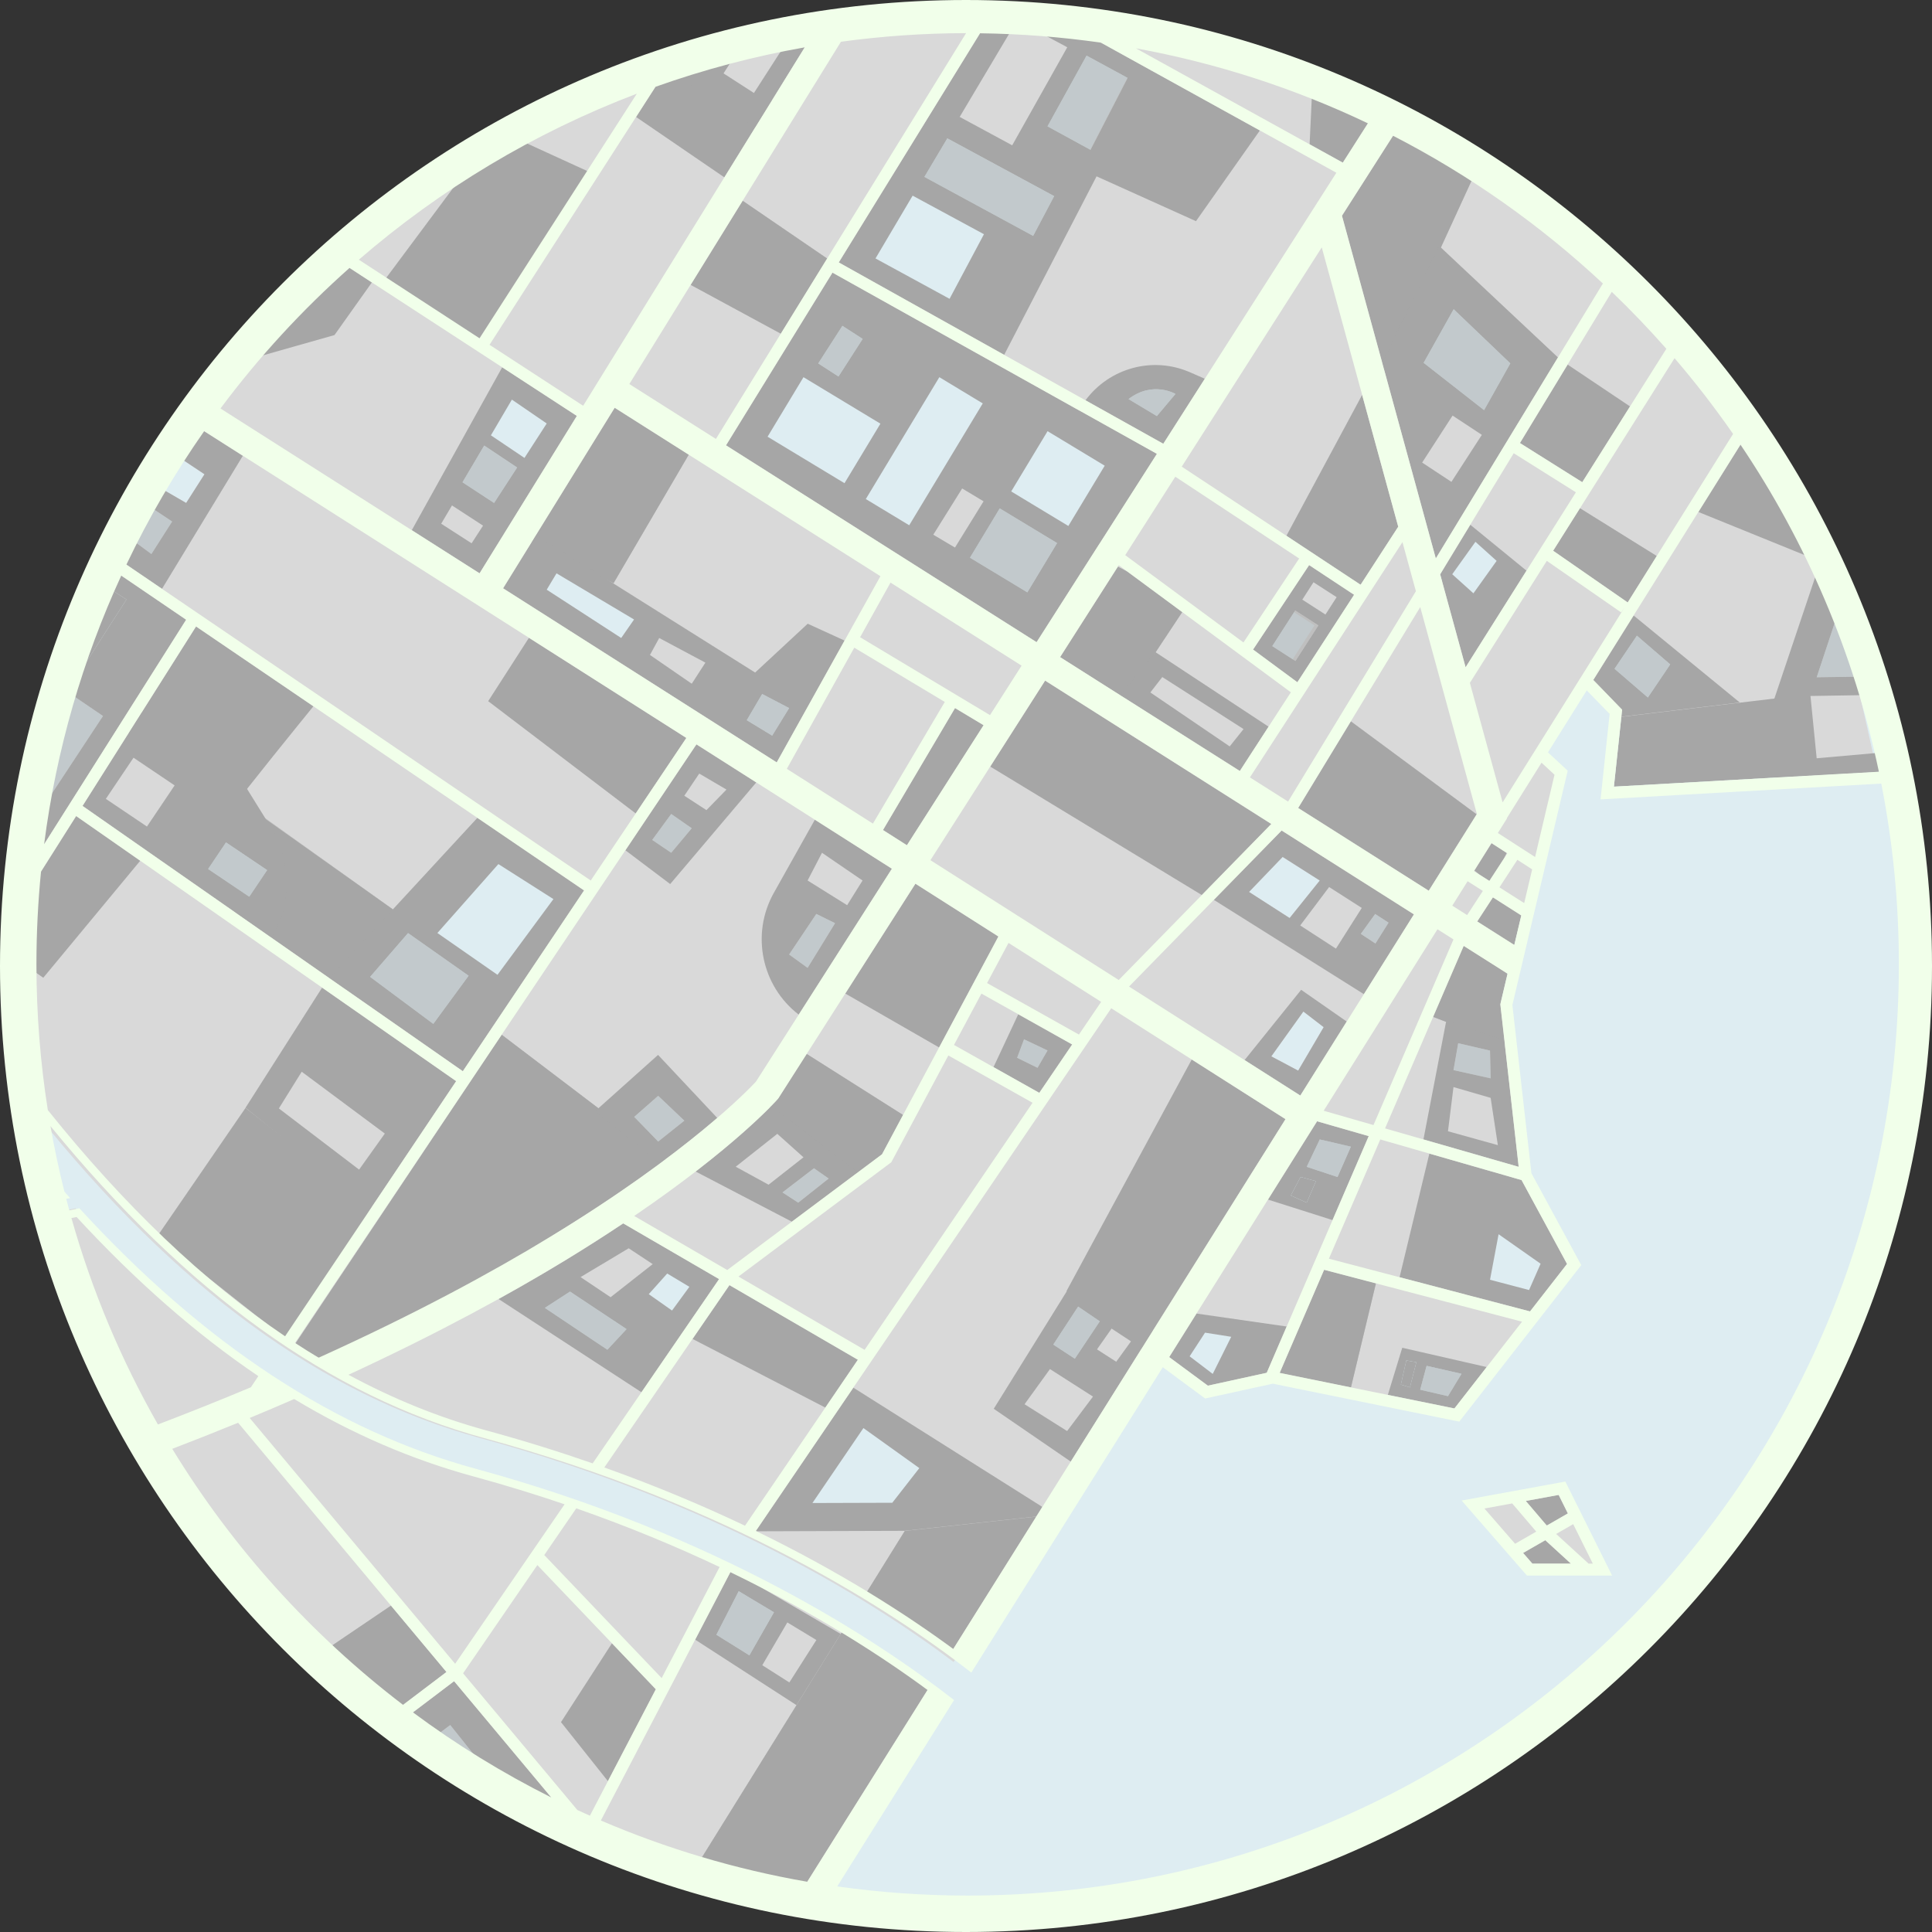 <?xml version="1.0" encoding="UTF-8" standalone="no"?><svg xmlns="http://www.w3.org/2000/svg" xmlns:xlink="http://www.w3.org/1999/xlink" fill="#000000" height="500" preserveAspectRatio="xMidYMid meet" version="1" viewBox="0.0 0.0 500.0 500.0" width="500" zoomAndPan="magnify"><rect x="0.0" y="0.0" width="500.0" height="500.0" fill="#333333" stroke="none"/><g id="change1_1"><path d="M492.644,250c0,134.009-108.635,242.644-242.644,242.644S7.356,384.009,7.356,250 S115.991,7.356,250,7.356S492.644,115.991,492.644,250z" fill="#d9d9d9"/></g><g id="change2_1"><path d="M485.326,194.809l0.009-0.001c-0.06-0.258-0.125-0.513-0.186-0.77 c-0.12-0.508-0.244-1.014-0.367-1.521c-0.161-0.662-0.322-1.325-0.489-1.985 c-0.044-0.176-0.086-0.354-0.13-0.53l-0.007-0 c-0.867-3.396-1.803-6.764-2.808-10.103l3.909,17.484L465.143,198l-47.763-12.331 l-7.525-8.422l-11.736,18.095l5.653,6.117l-15.701,55.793l6.28,45.266 l12.561,24.212l-29.308,40.003l-49.197-10.527l-16.748,4.211l-12.561-9.474 l-52.308,79.176c-21.594-16.268-62.132-41.495-122.535-57.958 c-40.835-11.129-78.75-38.824-114.911-84.089 c-0.003-0.004-0.007-0.008-0.01-0.012c0.894,5.672,1.974,11.281,3.253,16.815 c0.008,0.009,0.016,0.018,0.024,0.027c1.508,1.745,3.019,3.472,4.534,5.159 c-1.046,0.215-2.088,0.412-3.127,0.604c-0.005,0.001-0.011,0.002-0.016,0.003 c0.082,0.32,0.172,0.637,0.258,0.955c0.183,0.677,0.366,1.353,0.549,2.03 c1.574-0.292,3.154-0.602,4.741-0.948c32.329,35.261,66.256,57.519,102.537,67.406 c59.018,16.086,99.094,41.212,120.085,56.996l-34.378,52.035 c13.394,2.291,27.157,3.5,41.204,3.5c134.009,0,242.644-108.635,242.644-242.644 C491.644,231.013,489.451,212.54,485.326,194.809z M394.875,406.211l-14.654-16.843 l23.028-4.211l10.467,21.054H394.875z M204.223,247.026l7.038-10.505l4.856,2.394 l-7.11,11.569L204.223,247.026z M298.753,108.677l-9.435-5.667 c8.065-6.193,15.64-1.711,15.64-1.711L298.753,108.677z M311.58,343.805 l8.152,1.29l-5.755,11.557l-7.193-5.478L311.58,343.805z M333.756,237.58 l-10.505-6.748l8.696-9.058l9.607,6.104L333.756,237.58z M275.909,138.047 l-17.111-10.34l10.89-18.046l17.111,10.34L275.909,138.047z M265.407,154.928 l-17.068-10.314l8.854-14.671l17.068,10.314L265.407,154.928z M334.257,171.067 l-5.988-3.857l5.93-9.218l5.988,3.857L334.257,171.067z M206.575,311.249 l-4.079-2.654l8.159-6.25l3.801,2.66L206.575,311.249z M268.508,276.347l-5.282-2.593 l1.794-4.787l6.08,2.892L268.508,276.347z M233.3,392.261l-27.852,0.088 l17.78-26.135l19.5,13.961L233.3,392.261z M255.732,102.443l-22.044,36.529 l-13.013-7.863l22.045-36.529L255.732,102.443z M389.113,144.318l-8.922,12.474 l-8.145-7.336l8.923-12.474L389.113,144.318z M377.377,269.985l8.239,1.908 l0.162,7.181l-9.617-2.128L377.377,269.985z M396.589,335.636l-12.582-3.313 l2.762-14.682l13.551,9.512L396.589,335.636z M480.852,175.123l-10.697,0.153 l5.142-15.513C477.316,164.801,479.166,169.924,480.852,175.123z M426.998,183.527 l-11.872-10.232l7.966-11.796l11.872,10.232L426.998,183.527z M384.061,109.044 l-19.118-14.968l9.501-16.946l17.911,17.12L384.061,109.044z M342.566,265.831 l-6.603,11.248l-6.948-3.693l8.295-11.6L342.566,265.831z M375.04,361.971 l-8.384-1.938l1.937-7.21l10.536,2.403L375.04,361.971z M346.59,305.554 l-9.531-3.145l4.039-8.47l9.622,2.236L346.59,305.554z M338.509,312.532 l-5.711-2.573l3.5-6.636l5.526,1.475L338.509,312.532z M365.055,360.798 l-3.507-1.096l2.114-9.362l3.882,0.697L365.055,360.798z M352.17,241.688 l3.719-5.155l3.468,2.25l-3.395,5.403L352.17,241.688z M195.286,176.143 l11.46,5.986l-7.203,11.718l-10.805-6.564L195.286,176.143z M48.178,130.165 l-6.877-3.982c1.587-2.67,3.219-5.309,4.905-7.912l6.714,4.468L48.178,130.165z M112.747,266.987l-19.14-14.248l11.493-13.266l18.355,12.927L112.747,266.987z M65.133,233.541l-12.875-8.67l5.602-8.329l12.875,8.67L65.133,233.541z M128.82,254.259L111.125,241.946l17.962-20.299l16.21,10.312L128.82,254.259z M136.205,120.947l-11.498-7.737l7.186-12.228l11.93,8.17L136.205,120.947z M127.941,134.433l-11.1-7.269l7.63-12.905l11.565,7.713L127.941,134.433z M201.929,416.637l-7.75,13.574l-10.405-6.489l7.038-13.733L201.929,416.637z M39.176,143.386l-5.253-3.89c1.476-2.879,3.02-5.717,4.606-8.528l6.02,4.006 L39.176,143.386z M116.522,446.432l9.473,11.886l-0.2,0.152 c-4.645-2.774-9.188-5.699-13.626-8.768L116.522,446.432z M135.786,152.571 l7.071-7.286l23.143,15l-6.214,6.429L135.786,152.571z M12.5,206.771l-1.144-0.824 c1.664-9.07,3.834-17.962,6.476-26.649l8.823,6L12.5,206.771z M22.295,171.403l-1.545-1.057c2.162-6.223,4.57-12.329,7.212-18.31l4.769,3.12 L22.295,171.403z M146.501,332.375l18.303,12.145l-6.218,6.675l-20.235-13.549 L146.501,332.375z M195.285,113.292l10.8-17.896l23.129,13.977l-10.8,17.896 L195.285,113.292z M170.337,295.43l-6.204-6.383l6.204-5.452l6.777,6.433 L170.337,295.43z M267.439,62.229l-30.778-16.696l6.49-10.912l30.235,16.35 L267.439,62.229z M245.409,79.055l-21.641-11.795l10.851-18.35l20.84,11.271 L245.409,79.055z M268.75,33.486l11.421-20.668l11.998,6.517l-10.846,21.019L268.75,33.486z M215.843,99.498l-6.898-4.444l8.228-12.789l6.898,4.444L215.843,99.498z M173.708,210.652l5.316,3.697l-5.316,6.348l-4.917-3.324L173.708,210.652z M286.296,341.139l-8.254,12.365l-7.126-4.67l8.22-12.563L286.296,341.139z M174.324,341.698l-9.207-6.479l7.299-8.169l8.78,5.253L174.324,341.698z" fill="#deedf2"/></g><g id="change3_1"><path d="M243.04,271.082L218.754,257.125l18.156-28.43l21.479,13.667 L243.04,271.082z M305.959,158.407l-14.112-10.42l-2.541-1.339l-14.949,23.408 l16.815,10.658L305.959,158.407z M233.704,288.549l-24.935-15.789l-7.373,11.545 l-0.184,0.209c-0.122,0.138-0.793,0.887-2.055,2.162l22.363,17.093l6.746-5.045 L233.704,288.549z M329.016,213.24l-58.541-37.105l-14.207,22.247l54.763,33.253 L329.016,213.24z M89.536,256.135l14.823-18.883l-38.717-27.466l6.268,18.161 l-11.069,8.169L89.536,256.135z M254.548,187.679l-7.386-4.428l-18.642,31.559 l6.187,3.937L254.548,187.679z M153.366,44.896l-18.562-8.499 c-5.093,2.752-10.074,5.683-14.94,8.781L99.069,73.09l25.508,16.576 L153.366,44.896z M199.804,25.938l-4.441,1.363L184.324,16.358 c-4.55,1.276-9.043,2.686-13.48,4.217l-6.234,9.695l22.855,15.63L199.804,25.938 z M451.041,114.1l-11.507,18.395l28.892,11.725 C463.341,133.737,457.525,123.674,451.041,114.1z M338.175,311.249l2.392-5.58 l-3.987-1.064l-2.525,4.787L338.175,311.249z M382.162,210.748l-32.564-24.081 l-13.634,22.438l33.795,21.421L382.162,210.748z M96.24,73.093l-7.171-4.67 c-8.513,7.55-16.49,15.687-23.869,24.352l21.366-6.061L96.24,73.093z M352.286,151.081l9.577-14.768l-9.343-34.122l-19.598,36.464l19.146,12.645 L352.286,151.081z M358.277,95.917l22.962-50.034 c-6.508-4.193-13.229-8.081-20.144-11.649l-13.793,21.598L358.277,95.917z M326.053,33.764l-28.086-15.523l-18.803,25.312l30.355,13.685L326.053,33.764z M354.601,31.006c-4.932-2.36-9.957-4.559-15.066-6.589l-0.612,12.928l8.596,4.751 L354.601,31.006z M299.393,117.456l-20.134-11.25l8.812,14.008l-3.592,20.595 L299.393,117.456z M362.206,330.543l19.857,5.204l6.704-31.783l-18.847-5.421 L362.206,330.543z M81.109,182.785l-30.374-20.663l-17.42,27.541l27.082,19.167 C62.357,205.872,78.993,185.387,81.109,182.785z M308.42,274.195l-32.396,59.906 l19.349,15.037l37.316-59.502L308.42,274.195z M331.183,355.303l18.44,3.751 l6.461-26.921l-13.403-3.513L331.183,355.303z M394.874,388.444l5.255,6.164 l0.206,0.189l5.429-3.12l-2.381-4.79L394.874,388.444z M223.962,412.613 c2.59,2.908,6.803,3.902,9.947,6.114c4.129,2.906,7.883,6.428,11.725,9.722 l22.537-35.937l-34.017,3.699L223.962,412.613z M378.804,244.798l-7.917,18.372 l18.565,7.112l-1.173-10.38l1.869-7.915L378.804,244.798z M487.571,197.25 l-0.643-0.322C486.587,195.46,466.143,198,466.143,198l-3.8-17.594l-42.739,5.117 l-1.925,18.064l69.722-3.925C487.059,198.038,487.945,198.862,487.571,197.25z M421.85,105.183l-16.158-10.833l-12.337,20.303l16.133,10.141L421.85,105.183z M401.961,142.531L421.245,155.906l7.508-12.003l-19.862-12.366L401.961,142.531z M362.544,358.328l2.341,0.731l1.661-6.516l-2.591-0.465L362.544,358.328z M239.397,436.746c-4.092-3.433-8.069-7.595-12.705-10.278 c-2.801-1.621-5.83-2.834-8.33-4.844l-37.849,60.905 c8.858,2.643,17.923,4.804,27.173,6.431l32.426-51.705 C239.87,437.106,239.63,436.942,239.397,436.746z M84.136,427.081 c5.842,5.474,11.955,10.661,18.317,15.541l13.084-9.911l-14.349-17.167 L84.136,427.081z M8.244,229.3C7.667,236.125,7.356,243.026,7.356,250 c0,0.124,0.004,0.246,0.005,0.369l3.84,2.673l25.094-30.284l-16.591-11.575 L8.244,229.3z M32.731,155.157l-4.769-3.12 c-2.643,5.981-5.05,12.087-7.212,18.31l1.545,1.057L32.731,155.157z M145.182,445.688l12.146,15.269l12.401-23.779l-11.355-11.901L145.182,445.688z M63.537,286.729l-22.965,33.414l34.714,27.429l20.914-35.179L63.537,286.729z M214.059,66.908l-21.863-14.951l-13.451,21.757l23.329,12.634L214.059,66.908z M222.019,351.903l-33.239-19.317l-9.552,13.921l34.372,17.778 C216.293,360.325,219.114,356.177,222.019,351.903z M75.607,348.964 c5.143,1.125,5.786,2.089,10.446,3.857c15.132-5.879,44.883-25.768,56.002-32.52 c12.363-7.508,22.344-14.395,30.195-20.279l-42.417-32.231L75.607,348.964z M126.341,181.459l38.182,29.059l13.106-19.541l-40.736-25.919L126.341,181.459z M137.597,140.273l21.192,10.657l19.452-33.257l-19.163-12.146L137.597,140.273z" fill="#a6a6a6"/></g><g><g><g id="change4_2"><path d="M403.2,92.5l-30.745-28.859l-14.738,30.227l13.87,50.66 L403.2,92.5z M376.208,80.03l14.657,14.009l-6.787,12.105L368.434,93.896 L376.208,80.03z M375.924,107.551l7.578,4.99l-7.874,12.166l-7.578-4.99 L375.924,107.551z" fill="#a6a6a6"/></g><g id="change4_3"><path d="M365.927,236.636l-34.242-21.704l-17.548,17.947l38.837,24.411 L365.927,236.636z M323.251,230.833l8.696-9.058l9.607,6.104l-7.798,9.702 L323.251,230.833z M336.496,239.51l7.478-9.947l8.451,5.409l-6.682,10.532 L336.496,239.51z M355.889,236.533l3.468,2.25l-3.395,5.403l-3.791-2.499 L355.889,236.533z" fill="#a6a6a6"/></g><g id="change4_4"><path d="M393.033,301.975l-3.699-32.74l-15.043-5.044l-5.907,30.694 L393.033,301.975z M377.377,269.985l8.239,1.908l0.162,7.181l-9.617-2.128 L377.377,269.985z M376.162,281.334l9.617,2.792l1.866,12.234l-12.91-3.59 L376.162,281.334z" fill="#a6a6a6"/></g><g id="change4_5"><path d="M405.549,327.106l-11.77-21.7l-7.244-2.084l-7.406,31.656 l16.845,4.415L405.549,327.106z M385.616,331.201l2.217-11.785l10.877,7.635 l-2.994,6.81L385.616,331.201z" fill="#a6a6a6"/></g><g id="change4_6"><path d="M336.521,283.525l12.009-19.15l-11.795-8.213l-14.637,18.185 L336.521,283.525z M337.311,261.786l5.255,4.044l-6.603,11.248l-6.948-3.693 L337.311,261.786z" fill="#a6a6a6"/></g><g id="change4_7"><path d="M280.924,103.595l20.136,11.25l10.745-16.825l-3.821-1.671 C298.339,92.133,287.151,95.204,280.924,103.595z M304.215,101.947l-4.822,5.733 l-7.331-4.403C298.329,98.465,304.215,101.947,304.215,101.947z" fill="#a6a6a6"/></g><g id="change4_8"><path d="M350.438,153.929l-11.638-7.686l-14.508,21.86l11.464,8.466 L350.438,153.929z M339.929,150.689l5.988,3.857l-2.892,4.496l-5.988-3.857 L339.929,150.689z M329.27,167.21l5.93-9.218l5.988,3.857l-5.93,9.218 L329.27,167.21z" fill="#a6a6a6"/></g><g id="change4_9"><path d="M299.052,168.789l-9.192,11.093l31.004,19.652l7.439-11.471 L299.052,168.789z M318.242,193.17l-20.531-13.963l3.09-3.989l21.03,13.464 L318.242,193.17z" fill="#a6a6a6"/></g><g id="change4_10"><path d="M380.505,135.801l-7.795,12.829l6.587,24.06l15.758-25 L380.505,135.801z M375.836,148.616l6.006-8.396l5.482,4.938l-6.005,8.396 L375.836,148.616z" fill="#a6a6a6"/></g><g><path d="M281.204 14.395L271.091 32.696 282.224 38.778 291.828 20.166z" fill="none"/><path d="M226.578 66.886L245.746 77.333 254.648 60.616 236.189 50.633z" fill="none"/><path d="M239.233 45.781L267.377 61.047 272.816 50.754 245.168 35.803z" fill="none"/><g id="change4_57"><path d="M282.103,9.473c-4.52-0.598-9.08-1.068-13.675-1.412l7.779,4.171 l-14.248,25.373l-13.594-7.346L261.806,7.66c-2.47-0.118-4.949-0.205-7.438-0.249 l-37.301,60.506l42.809,23.918l38.092-73.594L282.103,9.473z M245.746,77.333 l-19.168-10.447l9.611-16.253l18.458,9.983L245.746,77.333z M267.377,61.047 l-28.143-15.267l5.935-9.978l27.648,14.951L267.377,61.047z M271.091,32.696 l10.113-18.301l10.624,5.771l-9.604,18.612L271.091,32.696z" fill="#a6a6a6"/></g></g><g id="change4_11"><path d="M41.925,152.39l20.928-34.441l-11.493-7.312 c-1.764,2.51-3.478,5.059-5.149,7.637l6.709,4.464l-4.742,7.426l-6.876-3.981 c-1.596,2.682-3.14,5.399-4.634,8.146c0.614-1.124,1.231-2.248,1.86-3.363 l6.02,4.006l-5.372,8.413l-5.243-3.882c-0.945,1.842-1.874,3.694-2.772,5.563 L41.925,152.39z" fill="#a6a6a6"/></g><g id="change4_12"><path d="M34.918,137.607c0.365-0.695,0.726-1.393,1.099-2.084 C35.646,136.215,35.282,136.911,34.918,137.607z" fill="#a6a6a6"/></g><g id="change4_13"><path d="M44.565,120.86c0.477-0.759,0.953-1.519,1.439-2.272 C45.518,119.341,45.043,120.102,44.565,120.86z" fill="#a6a6a6"/></g><g id="change4_14"><path d="M41.522,125.817c0.676-1.132,1.358-2.259,2.051-3.38 C42.879,123.557,42.198,124.685,41.522,125.817z" fill="#a6a6a6"/></g><g id="change4_15"><path d="M389.192 222.234L389.936 220.738 386.001 218.198 381.562 225.277 382.934 226.382 385.447 227.983z" fill="#a6a6a6"/></g><g id="change4_16"><path d="M191.162,14.561c1.396-0.347,2.796-0.684,4.201-1.006 C193.958,13.879,192.558,14.213,191.162,14.561z" fill="#a6a6a6"/></g><g id="change4_17"><path d="M195.422,33.027l13.745-22.233 c-2.096,0.355-4.179,0.747-6.257,1.156l-7.793,12.113l-7.87-5.07l2.641-4.105 c-5.169,1.318-10.275,2.792-15.305,4.436L195.422,33.027z" fill="#a6a6a6"/></g><g id="change4_18"><path d="M197.752,13.023c1.391-0.304,2.786-0.599,4.186-0.88 C200.537,12.425,199.142,12.718,197.752,13.023z" fill="#a6a6a6"/></g><g id="change4_19"><path d="M479.966,172.466c0.167,0.495,0.332,0.99,0.496,1.487 C480.298,173.457,480.133,172.961,479.966,172.466z" fill="#a6a6a6"/></g><g id="change4_20"><path d="M484.07,185.909c0.051,0.187,0.104,0.373,0.155,0.56 C484.174,186.282,484.121,186.096,484.07,185.909z" fill="#a6a6a6"/></g><g id="change4_21"><path d="M475.535,160.375c0.029,0.072,0.056,0.145,0.085,0.217 C475.592,160.519,475.564,160.447,475.535,160.375z" fill="#a6a6a6"/></g><g id="change4_22"><path d="M477.825,166.375c0.072,0.196,0.146,0.39,0.218,0.587 C477.972,166.765,477.897,166.571,477.825,166.375z" fill="#a6a6a6"/></g><g id="change4_23"><path d="M486.305,194.81l-16.151,1.433l-1.605-16.125l13.797-0.219 c-0.483-1.602-0.997-3.189-1.512-4.776l-10.679,0.152l5.136-15.494 c-1.592-3.971-3.278-7.893-5.07-11.757l-11.001,32.719l0.924,20.454 l27.258-1.534C487.058,198.036,486.68,196.424,486.305,194.81z" fill="#a6a6a6"/></g><g id="change4_24"><path d="M268.268,166.196l31.126-48.74L215.443,70.551l-27.555,44.697 L268.268,166.196z M271.111,111.586l14.789,8.937l-9.413,15.598l-14.789-8.937 L271.111,111.586z M273.57,140.542l-7.698,12.757l-14.842-8.969l7.699-12.757 L273.57,140.542z M247.146,141.707l-5.612-3.324l7.472-11.968l5.541,3.324 L247.146,141.707z M254.337,104.402l-19.032,31.538l-11.234-6.789l19.032-31.538 L254.337,104.402z M218.014,84.326l5.248,3.381l-6.26,9.73l-5.248-3.381 L218.014,84.326z M227.852,109.646l-9.296,15.405l-19.909-12.031l9.296-15.405 L227.852,109.646z" fill="#a6a6a6"/></g><g id="change4_25"><path d="M393.708 236.911L386.367 232.233 382.3 238.474 391.901 244.56z" fill="#a6a6a6"/></g><g id="change4_26"><path d="M48.178,160.383L29.835,147.905 c-0.637,1.371-1.259,2.749-1.871,4.134l4.766,3.119l-10.436,16.246l-1.542-1.054 c-1.028,2.959-2.002,5.943-2.917,8.952l8.819,5.998l-14.155,21.473l-1.126-0.812 c-0.997,5.435-1.823,10.93-2.451,16.486L48.178,160.383z" fill="#a6a6a6"/></g><g id="change4_27"><path d="M25.688,157.375c0.1-0.241,0.194-0.485,0.294-0.725 C25.882,156.89,25.787,157.134,25.688,157.375z" fill="#a6a6a6"/></g><g id="change4_28"><path d="M14.641,190.881c0.311-1.242,0.63-2.481,0.96-3.715 C15.27,188.401,14.951,189.639,14.641,190.881z" fill="#a6a6a6"/></g><g id="change4_29"><path d="M27.142,153.944c0.252-0.584,0.497-1.171,0.753-1.752 C27.639,152.773,27.394,153.36,27.142,153.944z" fill="#a6a6a6"/></g><g id="change4_30"><path d="M12.87,198.43c0.385-1.779,0.789-3.551,1.213-5.315 C13.659,194.879,13.255,196.651,12.87,198.43z" fill="#a6a6a6"/></g><g id="change4_31"><path d="M16.222,184.873c0.431-1.55,0.877-3.094,1.337-4.631 C17.099,181.78,16.653,183.323,16.222,184.873z" fill="#a6a6a6"/></g><g id="change4_32"><path d="M11.673,204.349c0.216-1.133,0.441-2.262,0.672-3.389 C12.114,202.087,11.889,203.217,11.673,204.349z" fill="#a6a6a6"/></g><g id="change4_33"><path d="M20.816,170.162c0.129-0.37,0.266-0.737,0.397-1.106 C21.082,169.425,20.945,169.791,20.816,170.162z" fill="#a6a6a6"/></g><g id="change4_34"><path d="M125.61,458.358c-0.731-0.438-1.457-0.884-2.183-1.329 C124.154,457.474,124.879,457.921,125.61,458.358z" fill="#a6a6a6"/></g><g id="change4_35"><path d="M118.566,453.975c-1.975-1.276-3.929-2.58-5.864-3.911 C114.637,451.394,116.59,452.7,118.566,453.975z" fill="#a6a6a6"/></g><g id="change4_36"><path d="M121.384,455.764c-0.822-0.515-1.645-1.03-2.461-1.555 C119.739,454.734,120.562,455.249,121.384,455.764z" fill="#a6a6a6"/></g><g id="change4_37"><path d="M117.521,435.086l-12.52,9.484c2.354,1.757,4.752,3.458,7.172,5.13 l4.349-3.267l9.473,11.886l-0.197,0.149c6.593,3.934,13.383,7.572,20.361,10.881 L117.521,435.086z" fill="#a6a6a6"/></g><g id="change4_38"><path d="M257.183,364.592l19.928,13.665l21.334-34.019l-20.328-13.333 L257.183,364.592z M276.168,370.354l-11.015-6.937l6.578-9.103l11.131,7.123 L276.168,370.354z M292.699,347.138l-3.823,5.28l-4.972-3.203l3.777-5.377 L292.699,347.138z M284.622,341.955l-6.458,9.674l-5.575-3.653l6.431-9.829 L284.622,341.955z" fill="#a6a6a6"/></g><g id="change4_39"><path d="M179.909,424.34l26.21,16.945l11.452-18.427l-28.277-16.513 L179.909,424.34z M211.279,424.433l-6.998,10.984l-7.004-4.46l6.483-11.07 L211.279,424.433z M200.303,417.257l-6.362,11.144l-8.542-5.327l5.778-11.274 L200.303,417.257z" fill="#a6a6a6"/></g><g id="change4_40"><path d="M195.551,396.296l38.604-0.122l34.042-3.701l1.558-2.484 l-48.909-30.863C209.973,375.112,200.722,388.709,195.551,396.296z M237.921,379.945 l-6.997,8.968l-20.668,0.065l13.194-19.393L237.921,379.945z" fill="#a6a6a6"/></g><g id="change4_41"><path d="M161.286,316.607c-4.571,3.053-9.566,6.255-15.042,9.589 c-5.155,3.139-10.904,6.485-17.226,9.983l36.992,24.131l20.092-29.282 L161.286,316.607z M157.18,349.307l-16.175-10.831l6.515-4.213l14.631,9.708 L157.18,349.307z M158.021,335.718l-7.774-5.208l12.46-7.456l6.211,4.099 L158.021,335.718z M167.9,334.927l4.773-5.341l5.741,3.435l-4.494,6.143 L167.9,334.927z" fill="#a6a6a6"/></g><g id="change4_42"><path d="M302.583,351.212l10.012,7.397l15.234-3.331l5.162-11.978 l-23.342-3.354L302.583,351.212z M318.64,345.961l-4.784,9.608l-5.98-4.554 l3.987-6.126L318.64,345.961z" fill="#a6a6a6"/></g><g id="change4_43"><path d="M151.161,230.442l-27.614-18.786l-38.303,41.485l34.535,24.094 L151.161,230.442z M128.981,223.623l14.245,9.062L128.747,252.283l-15.551-10.821 L128.981,223.623z M95.786,252.81l9.815-11.329l15.675,11.04l-9.144,12.457 L95.786,252.81z" fill="#a6a6a6"/></g><g id="change4_44"><path d="M412.339,175.972l7.463,7.698l-0.194,1.815l30.654-3.67 l-27.488-22.526L412.339,175.972z M432.251,171.945l-5.787,8.57l-8.625-7.434 l5.787-8.569L432.251,171.945z" fill="#a6a6a6"/></g><g id="change4_45"><path d="M394.175 401.903L396.578 404.666 406.549 404.666 399.918 398.603z" fill="#a6a6a6"/></g><g id="change4_46"><path d="M359.172,360.997l17.233,3.506l8.345-10.708l-21.847-4.994 L359.172,360.997z M369.205,353.475l9.036,2.061l-3.507,5.784l-7.19-1.662 L369.205,353.475z M366.547,352.544l-1.661,6.516l-2.341-0.731l1.411-6.25 L366.547,352.544z" fill="#a6a6a6"/></g><g id="change4_47"><path d="M328.148,310.449l16.712,5.308l9.363-21.729l-13.366-3.845 L328.148,310.449z M338.175,311.249l-4.12-1.856l2.525-4.787l3.987,1.064 L338.175,311.249z M349.604,296.76l-3.455,7.846l-7.973-2.63l3.379-7.086 L349.604,296.76z" fill="#a6a6a6"/></g><g id="change4_48"><path d="M149.294,107.641l-19.327-12.585l-23.398,42.16l17.541,11.161 L149.294,107.641z M132.474,103.421l9.016,6.174l-5.758,8.914l-8.689-5.847 L132.474,103.421z M125.311,115.312l8.515,5.678l-5.96,9.174l-8.172-5.351 L125.311,115.312z M114.18,135.535l2.794-4.729l8.04,5.228l-2.966,4.57 L114.18,135.535z" fill="#a6a6a6"/></g><g id="change4_49"><path d="M185.624,289.321l-15.32-16.314l-16.239,14.531l16.703,13.585 C176.917,296.571,181.833,292.583,185.624,289.321z M164.133,289.047l6.204-5.452 l6.777,6.433l-6.777,5.401L164.133,289.047z" fill="#a6a6a6"/></g><g id="change4_50"><path d="M173.444,228.793l22.279-26.303l-15.487-9.854l-18.385,27.412 L173.444,228.793z M180.968,200.2l7.043,4.14l-5.183,5.319l-5.731-3.723 L180.968,200.2z M179.024,214.349l-5.316,6.348l-4.917-3.324l4.917-6.72 L179.024,214.349z" fill="#a6a6a6"/></g><g id="change4_51"><path d="M222.074,303.355l-22.447-17.157 c-2.702,2.769-8.946,8.777-19.595,16.991l24.901,12.985L222.074,303.355z M190.403,301.946l10.764-8.511l6.777,6.074l-9.037,7.091L190.403,301.946z M210.655,302.344l3.801,2.66l-7.881,6.245l-4.079-2.654L210.655,302.344z" fill="#a6a6a6"/></g><g id="change4_52"><path d="M83.359,255.594l-19.822,31.098l32.319,26.212l22.201-33.103 L83.359,255.594z M92.934,302.694l-20.766-15.833l5.913-9.499l21.51,16.003 L92.934,302.694z" fill="#a6a6a6"/></g><g id="change4_53"><path d="M218.574,165.781l-9.541-4.362l-13.607,12.633l-56.684-35.63 l-8.547,13.825l70.823,45.062L218.574,165.781z M160.769,165.112l-19.279-12.5 l2.535-4.235l20.066,11.948L160.769,165.112z M179.024,176.947l-10.813-7.447 l2.392-4.388l11.951,6.383L179.024,176.947z M193.26,186.388l3.987-6.782 l6.977,3.644l-4.385,7.134L193.26,186.388z" fill="#a6a6a6"/></g><g id="change4_54"><path d="M70.005,213.936l-6.468-10.408l-26.935-19.062l-15.246,24.103 l48.943,34.145C75.551,233.843,75.474,222.736,70.005,213.936z M38.033,213.909 l-10.641-7.166l7.161-10.648l10.641,7.166L38.033,213.909z M64.502,232.066 l-10.641-7.166l4.63-6.884l10.641,7.166L64.502,232.066z" fill="#a6a6a6"/></g><g id="change4_55"><path d="M210.887,212.138l-10.616,18.926 c-6.012,10.718-3.155,24.148,6.441,31.521l24.114-37.761L210.887,212.138z M209.007,250.483l-4.784-3.457l7.038-10.505l4.856,2.394L209.007,250.483z M209.007,227.874l3.721-7.178l10.498,7.178l-3.987,6.386L209.007,227.874z" fill="#a6a6a6"/></g><g id="change4_56"><path d="M257.118,276.172l11.855,6.656c3.16-4.651,6.029-8.873,8.509-12.521 l-13.958-7.824L257.118,276.172z M271.1,271.859l-2.591,4.488l-5.282-2.593 l1.794-4.787L271.1,271.859z" fill="#a6a6a6"/></g></g><g id="change4_1"><path d="M89.536,256.135l-28.695-20.019l9.458,6.598 c5.252-8.871,5.175-19.978-0.294-28.778l-1.378-2.218l33.054,23.62l-16.437,17.802 L89.536,256.135z M216.117,238.914l-4.856-2.394l-7.038,10.505l4.784,3.457 L216.117,238.914z M158.79,150.93l19.452-33.257l-19.163-12.146l-20.337,32.896 l19.299,12.131L158.79,150.93z M185.399,423.073l8.542,5.327l6.362-11.144 l-9.126-5.458L185.399,423.073z M214.059,66.908l-21.863-14.951l-13.451,21.757 l23.329,12.634L214.059,66.908z M33.922,139.496l5.253,3.89l5.372-8.413 l-6.02-4.006C36.942,133.778,35.398,136.616,33.922,139.496z M69.131,225.182 l-10.641-7.166l-4.63,6.884l10.641,7.166L69.131,225.182z M133.826,120.99 l-8.515-5.678l-5.617,9.501l8.172,5.351L133.826,120.99z M112.132,264.978 l9.144-12.457l-15.675-11.04l-9.815,11.329L112.132,264.978z M11.357,205.948 l1.144,0.824l14.155-21.473l-8.823-6 C15.19,187.985,13.02,196.877,11.357,205.948z M217.002,97.437l6.26-9.73 l-5.248-3.381l-6.26,9.73L217.002,97.437z M291.828,20.166l-10.624-5.771 l-10.113,18.301l11.133,6.082L291.828,20.166z M304.215,101.947 c0,0-5.886-3.482-12.153,1.33l7.331,4.403L304.215,101.947z M346.148,304.605 l3.455-7.846l-8.05-1.871l-3.379,7.086L346.148,304.605z M358.277,95.917 l-0.561-2.049l14.738-30.227l0.444,0.417l8.341-18.175 c-6.508-4.193-13.229-8.081-20.144-11.649l-13.793,21.598l10.975,40.084 L358.277,95.917z M272.816,50.754l-27.648-14.951l-5.935,9.978l28.143,15.267 L272.816,50.754z M206.575,311.249l7.881-6.245l-3.801-2.66l-8.159,6.25 L206.575,311.249z M233.704,288.549l-24.935-15.789l-7.373,11.545l-0.184,0.209 c-0.107,0.121-0.631,0.707-1.603,1.701c0.005-0.006,0.012-0.012,0.017-0.018 l22.447,17.157l6.192-4.631L233.704,288.549z M251.03,144.33l14.842,8.969 l7.698-12.757l-14.841-8.969L251.03,144.33z M193.26,186.388l6.578,3.996 l4.385-7.134l-6.977-3.644L193.26,186.388z M254.548,187.679l-7.386-4.428 l-18.642,31.559l6.187,3.937L254.548,187.679z M341.188,161.849l-5.988-3.857 l-5.93,9.218l5.988,3.857L341.188,161.849z M289.306,146.648l-14.949,23.408 l16.815,10.658h0l-1.312-0.832l9.192-11.093l0.017,0.011l6.89-10.393 l-14.112-10.42L289.306,146.648z M378.804,244.798l-7.917,18.372l3.353,1.285 l0.051-0.265l15.043,5.044l-1.054-9.332l1.869-7.915L378.804,244.798z M377.377,269.985l-1.215,6.961l9.617,2.128l-0.162-7.181L377.377,269.985z M352.17,241.688l3.791,2.499l3.395-5.403l-3.468-2.25L352.17,241.688z M331.183,355.303l18.44,3.751l6.461-26.921l-13.403-3.513L331.183,355.303z M367.544,359.658l7.19,1.662l3.507-5.784l-9.036-2.061L367.544,359.658z M368.434,93.896l15.644,12.248l6.787-12.105l-14.657-14.009L368.434,93.896z M417.84,173.081l8.625,7.434l5.787-8.57l-8.625-7.434L417.84,173.081z M101.188,415.544l-17.052,11.537c5.842,5.474,11.955,10.661,18.317,15.541 l13.084-9.911L101.188,415.544z M428.753,143.903l-19.862-12.366l-6.93,10.994 L421.245,155.906L428.753,143.903z M475.296,159.762l-5.142,15.513l10.697-0.153 C479.166,169.924,477.316,164.801,475.296,159.762z M141.004,338.476l16.175,10.831 l4.97-5.336l-14.631-9.708L141.004,338.476z M154.871,286.816l-25.038-19.026 l-53.904,80.852c2.445-1.05,7.194,5.448,9.482,4.5 c26.731-11.081,40.786-23.211,56.645-32.842 c11.609-7.05,21.093-13.541,28.71-19.18l-16.7-13.583L154.871,286.816z M272.589,347.976l5.575,3.653l6.458-9.674l-5.602-3.808L272.589,347.976z M112.169,449.702c4.438,3.069,8.98,5.994,13.626,8.768l0.2-0.152 l-9.473-11.886L112.169,449.702z M164.133,289.047l6.204,6.383l6.777-5.401 l-6.777-6.433L164.133,289.047z M168.791,217.372l4.917,3.324l5.316-6.348 l-5.316-3.697L168.791,217.372z M223.932,412.661 c0.106,0.093,0.211,0.185,0.314,0.29c2.911,2.956,6.674,4.621,10.246,6.64 c3.868,2.186,7.521,4.625,11.042,7.333c0.25,0.192,0.469,0.399,0.673,0.612 l21.965-35.024l-34.017,3.699L223.932,412.661z M263.226,273.754l5.282,2.593 l2.591-4.488l-6.08-2.892L263.226,273.754z M240.288,435.898 c-6.843-5.263-15.524-8.496-21.95-14.235l-37.825,60.866 c8.858,2.643,17.923,4.804,27.173,6.431l33.072-52.736 C240.601,436.126,240.445,436.019,240.288,435.898z M171.316,300.713 c0.314-0.233,0.622-0.464,0.93-0.695l0.005,0.004 C171.949,300.248,171.623,300.484,171.316,300.713z" fill="#a6a6a6" opacity="0.5"/></g></g><g id="change5_1"><path d="M378.274,388.336l16.898,19.422h22.039l-12.097-24.329 L378.274,388.336z M403.383,386.887l2.382,4.79l-5.43,3.12l-0.207-0.189 l-5.254-6.165L403.383,386.887z M391.361,389.086l6.219,7.295l-5.472,3.145 l-7.939-9.125L391.361,389.086z M399.918,398.603l6.631,6.063h-9.97l-2.404-2.763 L399.918,398.603z M411.129,404.666l-8.399-7.679l4.413-2.537l5.079,10.216H411.129z M250,0C111.929,0,0,111.929,0,250s111.929,250,250,250s250-111.929,250-250S388.071,0,250,0z M412.339,175.972l38.093-60.899c17.003,25.234,29.347,53.863,35.823,84.654 l-68.575,3.86l2.122-19.917L412.339,175.972z M393.034,301.975l-34.582-9.948 l20.353-47.229l11.343,7.19l-1.869,7.915L393.034,301.975z M169.625,22.469 c12.442-4.427,25.35-7.871,38.639-10.216l-57.344,92.757l-24.228-15.777 L169.625,22.469z M124.102,87.547L92.868,67.208 c21.098-18.245,45.402-32.876,71.944-42.966L124.102,87.547z M159.079,105.527 l68.773,43.592l-26.834,48.192l-70.823-45.062L159.079,105.527z M253.628,8.612 c10.618,0.138,21.069,0.961,31.313,2.43l60.911,33.665l-44.792,70.14 l-83.993-46.929L253.628,8.612z M379.298,172.69l-6.588-24.06L391.75,117.295 l16.09,10.114L379.298,172.69z M433.373,92.698 c5.375,6.263,10.429,12.808,15.147,19.605L421.245,155.906l-19.285-13.375 L433.373,92.698z M244.511,181.661l-18.599,31.488l-22.283-14.178l17.458-31.354 L244.511,181.661z M222.593,164.916l7.873-14.141l33.919,21.499l-8.173,12.798 L222.593,164.916z M247.162,183.25l7.386,4.428l-19.84,31.067l-6.187-3.936 L247.162,183.25z M236.909,228.695l21.48,13.667l-30.124,56.363l-40.054,29.956 l-24.078-13.993c25.809-17.572,36.548-29.572,37.079-30.173l0.185-0.209 L236.909,228.695z M230.666,300.79l14.768-27.633l21.794,12.237 c-12.462,18.337-28.875,42.486-43.467,63.947l-32.646-18.972L230.666,300.79z M246.892,270.43l7.102-13.288l23.487,13.166 c-2.479,3.649-5.348,7.87-8.509,12.521L246.892,270.43z M255.451,254.415 l5.552-10.389l23.972,15.253c-1.358,1.999-3.315,4.878-5.751,8.463L255.451,254.415 z M240.792,222.616l29.684-46.481l58.541,37.105l-39.487,40.385L240.792,222.616z M362.956,140.306l3.478,12.701l-33.081,54.442l-9.878-6.261L362.956,140.306z M335.757,176.568l-11.464-8.466l14.508-21.859l11.638,7.686L335.757,176.568z M352.12,151.335l-46.285-30.57l36.235-56.74L361.863,136.312L352.12,151.335z M336.223,144.54l-14.419,21.725l-30.597-22.593l12.964-20.301L336.223,144.54z M334.073,179.166l-13.208,20.368l-46.507-29.478l15.182-23.773L334.073,179.166z M331.685,214.932l34.243,21.704l-29.406,46.889l-44.328-28.204L331.685,214.932z M372.018,240.496l4.143,2.626l-20.703,48.043l-12.891-3.708L372.018,240.496z M375.85,234.386l3.967-6.325l3.943,2.513l-4.069,6.247L375.85,234.386z M381.459,225.442l4.543-7.244l4.097,2.646l-4.651,7.139L381.459,225.442z M369.759,230.526L335.964,209.104l31.593-51.994l14.662,53.548L369.759,230.526z M371.587,144.527l-24.285-88.695l13.218-20.698 c19.869,10.221,38.123,23.131,54.305,38.235L371.587,144.527z M347.519,42.096 l-53.538-29.59c21.1,3.851,41.24,10.45,60.037,19.413L347.519,42.096z M299.393,117.456l-31.126,48.74l-80.379-50.947l27.555-44.697L299.393,117.456z M177.629,190.977l-24.746,36.898L32.711,146.122 c5.763-12.107,12.508-23.653,20.128-34.544L177.629,190.977z M48.178,160.383 l-36.761,58.119c3.157-24.529,10.01-47.897,19.969-69.543L48.178,160.383z M50.735,162.122l100.426,68.32l-31.382,46.792l-98.422-68.664L50.735,162.122z M180.237,192.636l50.589,32.188l-35.189,55.102 c-1.794,1.942-17.61,18.529-53.582,40.375 c-14.855,9.021-34.554,19.745-59.595,31.073c-2.044-1.232-4.081-2.509-6.111-3.836 L180.237,192.636z M146.243,326.196c5.476-3.334,10.472-6.536,15.043-9.589 l24.816,14.423l-32.722,47.688c-8.691-3.025-17.878-5.898-27.582-8.543 c-12.12-3.303-23.981-8.102-35.621-14.391 C113.511,345.012,132.051,334.837,146.243,326.196z M188.781,332.586l33.238,19.317 c-12.549,18.458-23.546,34.625-29.217,42.949 c-10.919-5.192-23.05-10.307-36.404-15.072L188.781,332.586z M287.585,260.938 l45.104,28.698l-85.987,137.111c-11.918-8.772-28.913-19.768-51.089-30.542 C211.625,372.714,266.194,292.416,287.585,260.938z M340.857,290.183l13.367,3.845 l-26.395,61.25l-15.234,3.331l-10.012-7.397L340.857,290.183z M342.681,328.621 l51.223,13.426l-17.501,22.456l-45.22-9.2L342.681,328.621z M343.919,325.75 l13.299-30.861l36.561,10.517l11.769,21.7l-9.576,12.287L343.919,325.75z M382.3,238.474l4.066-6.241l7.341,4.677l-1.806,7.649L382.3,238.474z M388.054,229.643l4.641-7.123l3.828,2.472l-2.062,8.732L388.054,229.643z M387.644,215.578l2.364-3.77l-0.026-0.095l8.964-14.33l3.36,3.118 l-5.03,21.298L387.644,215.578z M388.873,207.66l-8.469-30.93l19.906-31.581 l19.237,13.341l0.85-1.227L388.873,207.66z M431.252,90.267l-21.763,34.526 l-16.133-10.141l23.772-39.121C422.041,80.24,426.749,85.161,431.252,90.267z M250.019,8.577L185.278,113.594l-22.407-14.202l54.768-88.591 C228.231,9.36,239.037,8.595,250.019,8.577z M90.466,69.333l58.828,38.308 l-25.183,40.736l-67.05-42.662C66.93,92.47,78.136,80.283,90.466,69.333z M10.618,225.547l9.085-14.363l98.354,68.617L73.776,345.826h-0 c-21.118-14.262-41.518-33.73-61.401-58.534 c-1.932-12.291-2.946-24.887-2.946-37.721 C9.429,241.463,9.836,233.45,10.618,225.547z M149.416,468.427l-29.569-35.378 l19.218-28.008l30.664,32.137l-17.066,32.723 C151.576,469.418,150.494,468.925,149.416,468.427z M142.675,465.181 c-12.605-6.312-24.583-13.688-35.807-22.026l10.653-8.069L142.675,465.181z M189.018,406.875c22.341,10.816,39.364,21.895,51.024,30.491l-31.125,49.631 c-18.627-3.234-36.518-8.606-53.415-15.855L189.018,406.875z M171.239,434.284 l-30.387-31.846l8.289-12.08h0c13.621,4.759,25.986,9.925,37.088,15.184 L171.239,434.284z M117.789,430.586l-53.17-63.614 c3.955-1.642,7.783-3.276,11.522-4.903c14.998,9.029,30.414,15.673,46.406,20.031 c8.225,2.242,16.077,4.663,23.564,7.21L117.789,430.586z M64.924,359.024 c-7.587,3.19-15.618,6.407-24.057,9.629 c-9.491-16.667-17.057-34.572-22.382-53.419c0.448-0.09,0.901-0.173,1.346-0.267 c15.357,16.638,30.966,30.315,47.028,41.171h0L64.924,359.024z M44.581,374.958 c5.881-2.256,11.57-4.51,17.04-6.753l53.916,64.507l-11.228,8.505 C80.531,423.06,60.227,400.589,44.581,374.958z M250.429,490.571 c-11.46,0-22.726-0.818-33.76-2.365l30.247-48.23 c-19.757-15.45-61.095-42.766-123.827-59.864 c-36.281-9.888-70.208-32.145-102.537-67.406c-0.874,0.19-1.74,0.35-2.609,0.521 c-0.27-0.989-0.546-1.977-0.804-2.971c0.336-0.066,0.67-0.125,1.006-0.194 c-0.491-0.546-0.98-1.103-1.47-1.657c-1.402-5.586-2.613-11.248-3.617-16.982 c35.343,43.279,72.382,69.887,112.197,80.739 c63.913,17.42,105.597,44.657,126.119,60.705l49.562-79.028l10.95,8.09 l17.523-3.831l48.254,9.817l31.566-40.503l-12.9-23.785l-4.921-43.536 l3.253-13.775l0.003-0.004l-0.002-0.001l11.064-46.85l-5.111-4.745l10.036-16.044 l5.926,6.112l-2.354,22.095l72.652-4.089c2.978,15.136,4.554,30.775,4.554,46.783 C491.429,382.672,383.529,490.571,250.429,490.571z" fill="#f1ffea"/></g></svg>